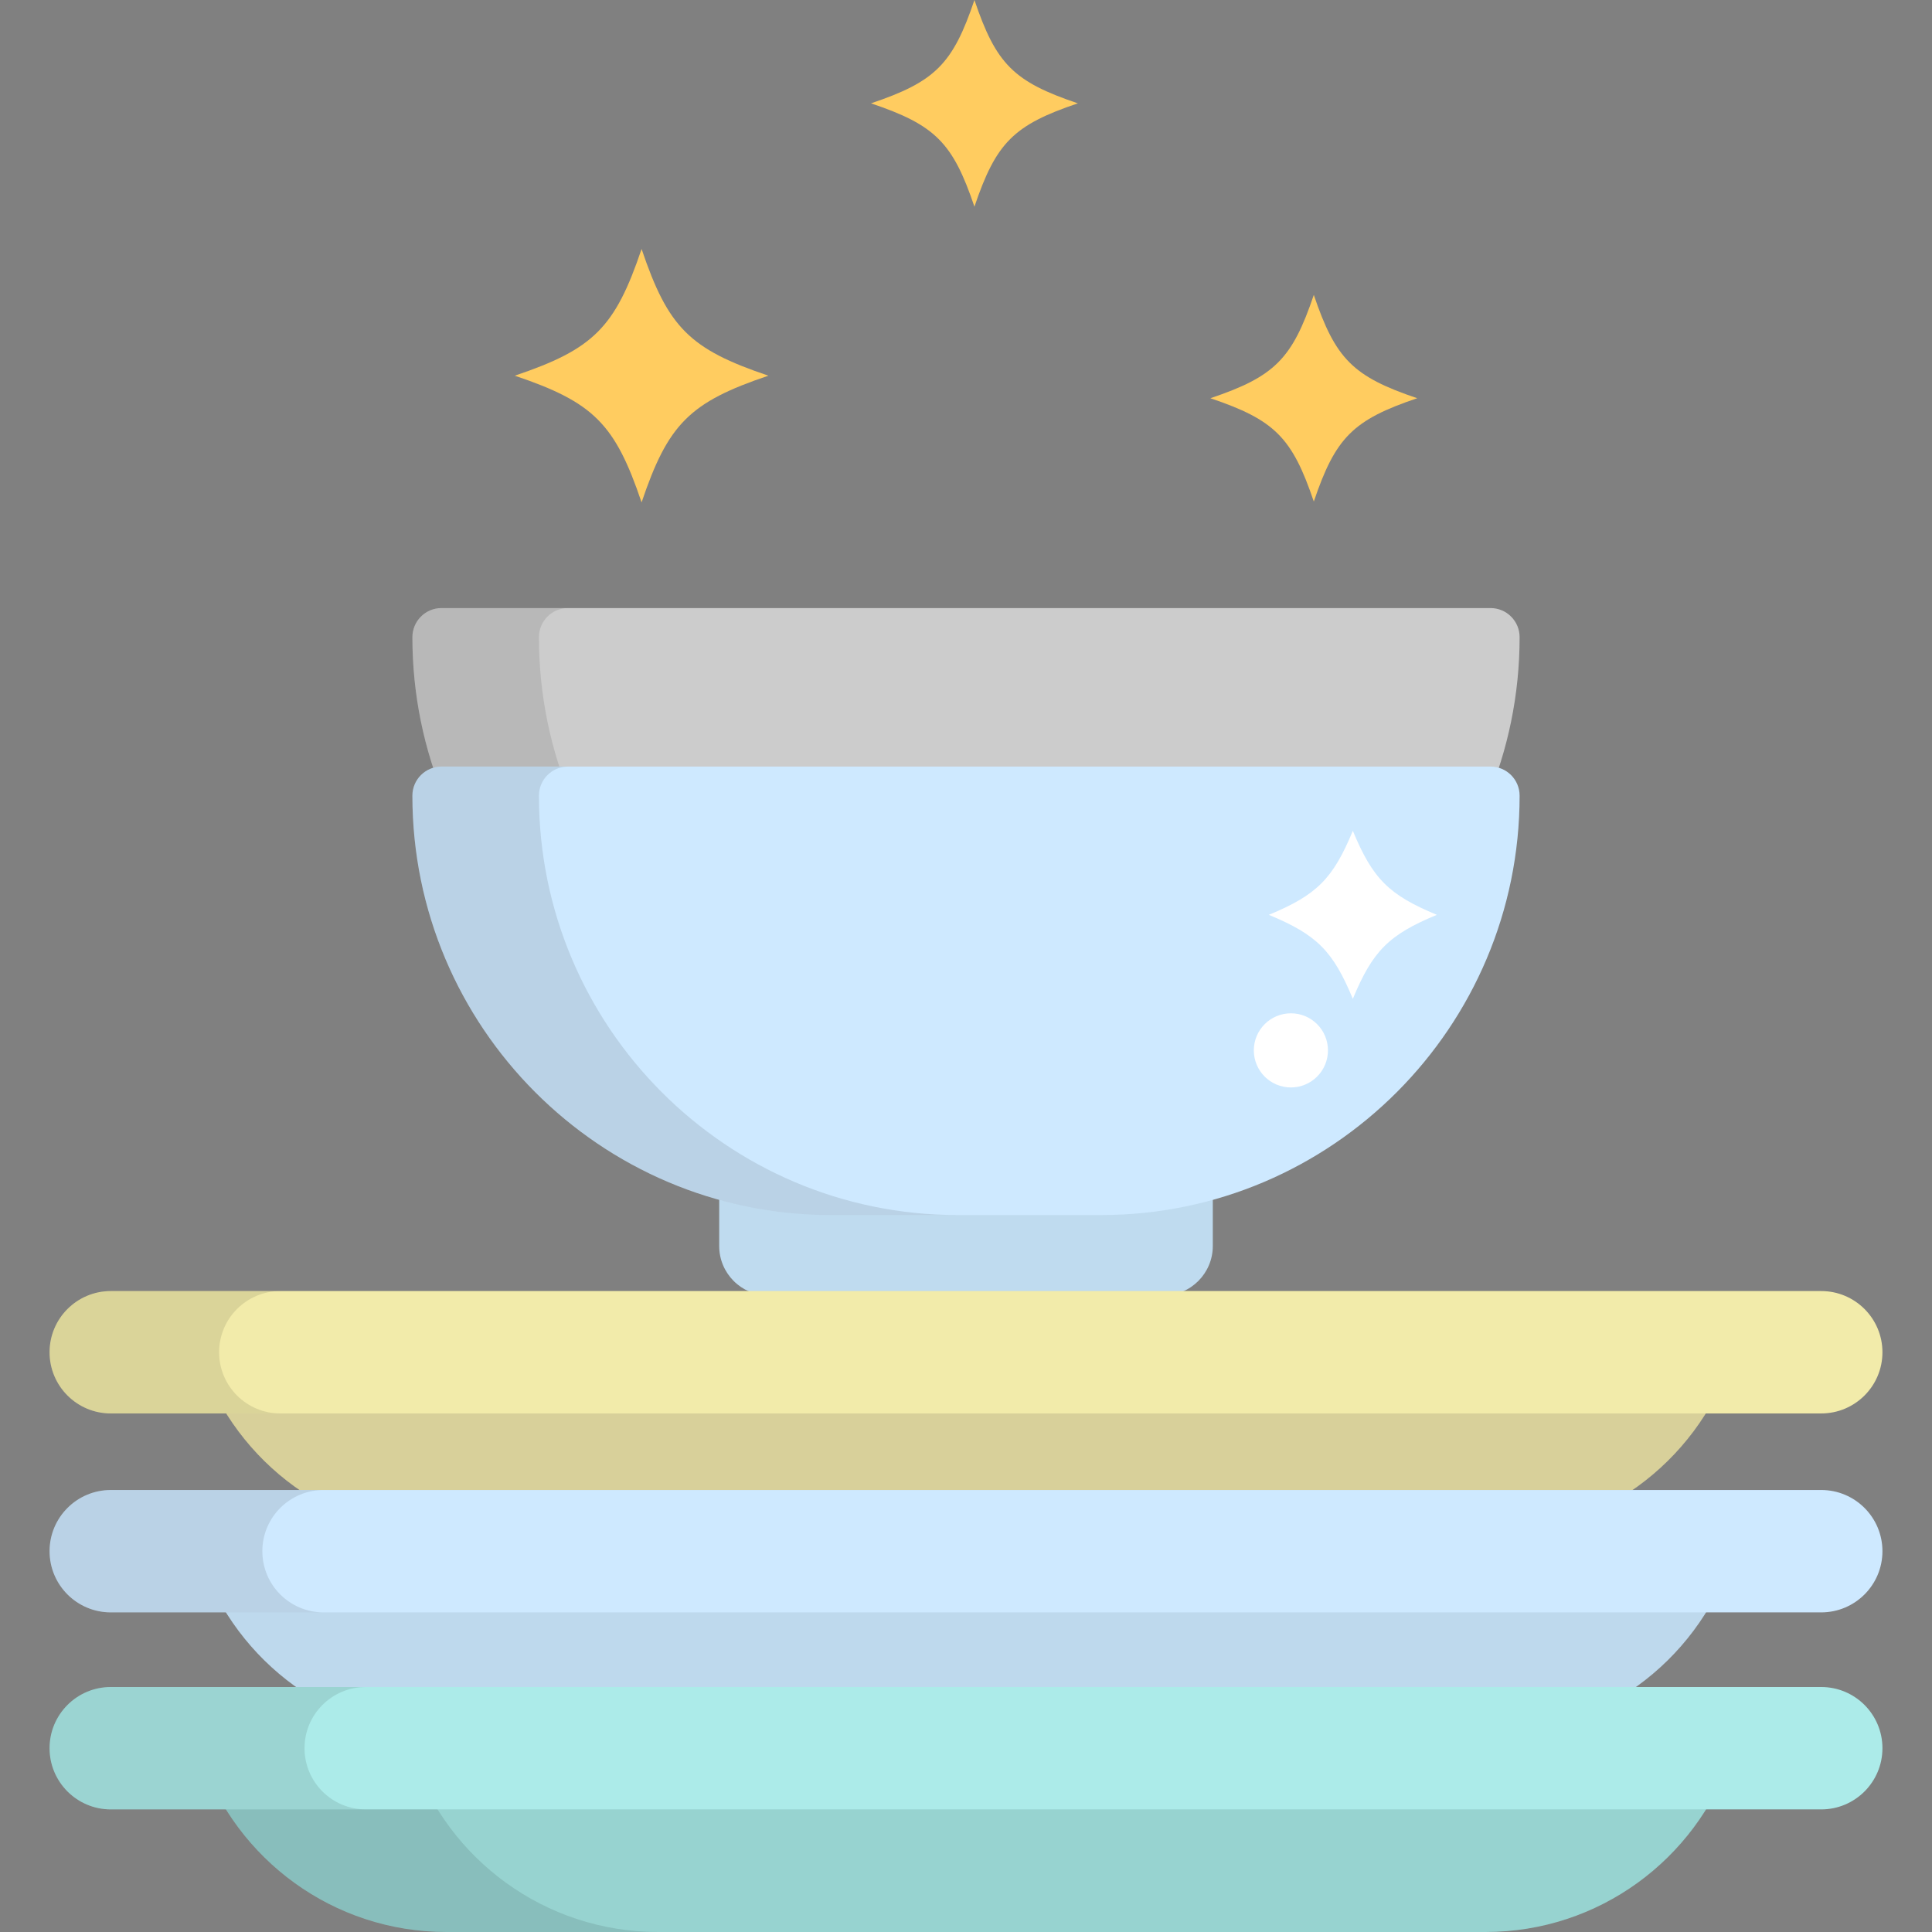 <?xml version="1.0" encoding="iso-8859-1"?>
<!-- Uploaded to: SVG Repo, www.svgrepo.com, Generator: SVG Repo Mixer Tools -->
<svg height="800px" width="800px" version="1.1" id="Layer_1" xmlns="http://www.w3.org/2000/svg" xmlns:xlink="http://www.w3.org/1999/xlink" 
	 viewBox="0 0 512 512" xml:space="preserve">
<rect x="0" y="0" width="512" height="512" fill="#808080" stroke="none"/>
<path style="fill:#D8D09A;" d="M53.312,360.753c9.35,26.891,34.911,46.207,65.009,46.207h275.356c30.1,0,55.66-19.315,65.01-46.207
	H53.312z"/>
<path style="fill:#BFDBEF;" d="M321.405,330.202c0,7.238-5.857,13.107-13.081,13.107H203.676c-7.225,0-13.081-5.869-13.081-13.107
	v-12.237c0-7.238,5.856-13.108,13.081-13.108h104.649c7.224,0,13.081,5.87,13.081,13.108V330.202z"/>
<path style="fill:#BED9ED;" d="M53.312,413.581c9.35,26.891,34.911,46.208,65.009,46.208h275.356c30.1,0,55.66-19.316,65.01-46.208
	H53.312z"/>
<path style="fill:#F2EBAA;" d="M498.866,358.362c0,8.956-7.266,16.217-16.23,16.217H29.364c-8.964,0-16.229-7.26-16.229-16.217l0,0
	c0-8.956,7.266-16.218,16.229-16.218h453.271C491.6,342.143,498.866,349.407,498.866,358.362L498.866,358.362z"/>
<path style="opacity:0.1;enable-background:new    ;" d="M58.066,358.362c0-8.956,7.266-16.218,16.229-16.218H29.364
	c-8.964,0-16.229,7.262-16.229,16.218s7.266,16.217,16.229,16.217h44.932C65.332,374.578,58.066,367.318,58.066,358.362z"/>
<path style="fill:#CEE9FF;" d="M498.866,411.082c0,8.956-7.266,16.218-16.23,16.218H29.364c-8.964,0-16.229-7.261-16.229-16.218l0,0
	c0-8.957,7.266-16.218,16.229-16.218h453.271C491.6,394.864,498.866,402.125,498.866,411.082L498.866,411.082z"/>
<path style="opacity:0.1;enable-background:new    ;" d="M69.524,411.082c0-8.957,7.266-16.218,16.229-16.218h-56.39
	c-8.964,0-16.229,7.261-16.229,16.218c0,8.956,7.266,16.218,16.229,16.218h56.39C76.79,427.299,69.524,420.037,69.524,411.082z"/>
<g>
	<path style="fill:#FFCC60;" d="M203.633,99.561c-20.859,7.034-26.567,12.737-33.606,33.581
		c-7.041-20.843-12.748-26.546-33.608-33.581c20.86-7.033,26.568-12.736,33.608-33.582
		C177.066,86.825,182.773,92.528,203.633,99.561z"/>
	<path style="fill:#FFCC60;" d="M285.644,27.386c-17.012,5.739-21.666,10.388-27.409,27.388
		c-5.742-16.998-10.396-21.649-27.408-27.388C247.839,21.651,252.494,17,258.235,0C263.977,17,268.631,21.651,285.644,27.386z"/>
	<path style="fill:#FFCC60;" d="M375.581,105.534c-17.013,5.736-21.666,10.386-27.408,27.387c-5.743-17-10.396-21.65-27.408-27.387
		c17.012-5.736,21.666-10.387,27.408-27.387C353.915,95.146,358.569,99.797,375.581,105.534z"/>
</g>
<path style="fill:#CCCCCC;" d="M220.188,279.992c-61.153,0-110.901-49.853-110.901-111.129c0-4.263,3.449-7.719,7.703-7.719h278.022
	c4.252,0,7.701,3.455,7.701,7.719c0,61.276-49.749,111.129-110.901,111.129H220.188z"/>
<path style="opacity:0.1;enable-background:new    ;" d="M142.821,168.863c0-4.263,3.449-7.719,7.703-7.719H116.99
	c-4.254,0-7.703,3.455-7.703,7.719c0,61.276,49.749,111.129,110.901,111.129h33.534
	C192.569,279.992,142.821,230.139,142.821,168.863z"/>
<path style="fill:#CEE9FF;" d="M220.188,321.998c-61.153,0-110.901-49.853-110.901-111.13c0-4.262,3.449-7.718,7.703-7.718h278.022
	c4.252,0,7.701,3.455,7.701,7.718c0,61.277-49.749,111.13-110.901,111.13H220.188z"/>
<path style="opacity:0.1;enable-background:new    ;" d="M142.821,210.869c0-4.262,3.449-7.718,7.703-7.718H116.99
	c-4.254,0-7.703,3.455-7.703,7.718c0,61.277,49.749,111.13,110.901,111.13h33.534C192.569,321.998,142.821,272.145,142.821,210.869z
	"/>
<path style="fill:#97D3D0;" d="M53.312,465.793C62.661,492.686,88.223,512,118.321,512h275.356c30.1,0,55.66-19.314,65.01-46.207
	H53.312z"/>
<path style="opacity:0.1;enable-background:new    ;" d="M109.406,465.793H53.312C62.661,492.686,88.223,512,118.321,512h56.095
	C144.317,512,118.756,492.686,109.406,465.793z"/>
<path style="fill:#ACEBE9;" d="M498.866,463.294c0,8.955-7.266,16.216-16.23,16.216H29.364c-8.964,0-16.229-7.26-16.229-16.216l0,0
	c0-8.958,7.266-16.218,16.229-16.218h453.271C491.6,447.075,498.866,454.336,498.866,463.294L498.866,463.294z"/>
<path style="opacity:0.1;enable-background:new    ;" d="M80.702,463.294c0-8.958,7.266-16.218,16.229-16.218H29.364
	c-8.964,0-16.229,7.26-16.229,16.218c0,8.955,7.266,16.216,16.229,16.216h67.567C87.968,479.509,80.702,472.249,80.702,463.294z"/>
<g>
	<path style="fill:#FFFFFF;" d="M336.248,242.44c12.724,5.269,16.996,9.543,22.267,22.267c5.269-12.724,9.543-16.997,22.267-22.267
		c-12.724-5.271-16.997-9.544-22.267-22.268C353.244,232.897,348.972,237.17,336.248,242.44z"/>
	<circle style="fill:#FFFFFF;" cx="342.1" cy="278.361" r="9.824"/>
</g>
</svg>